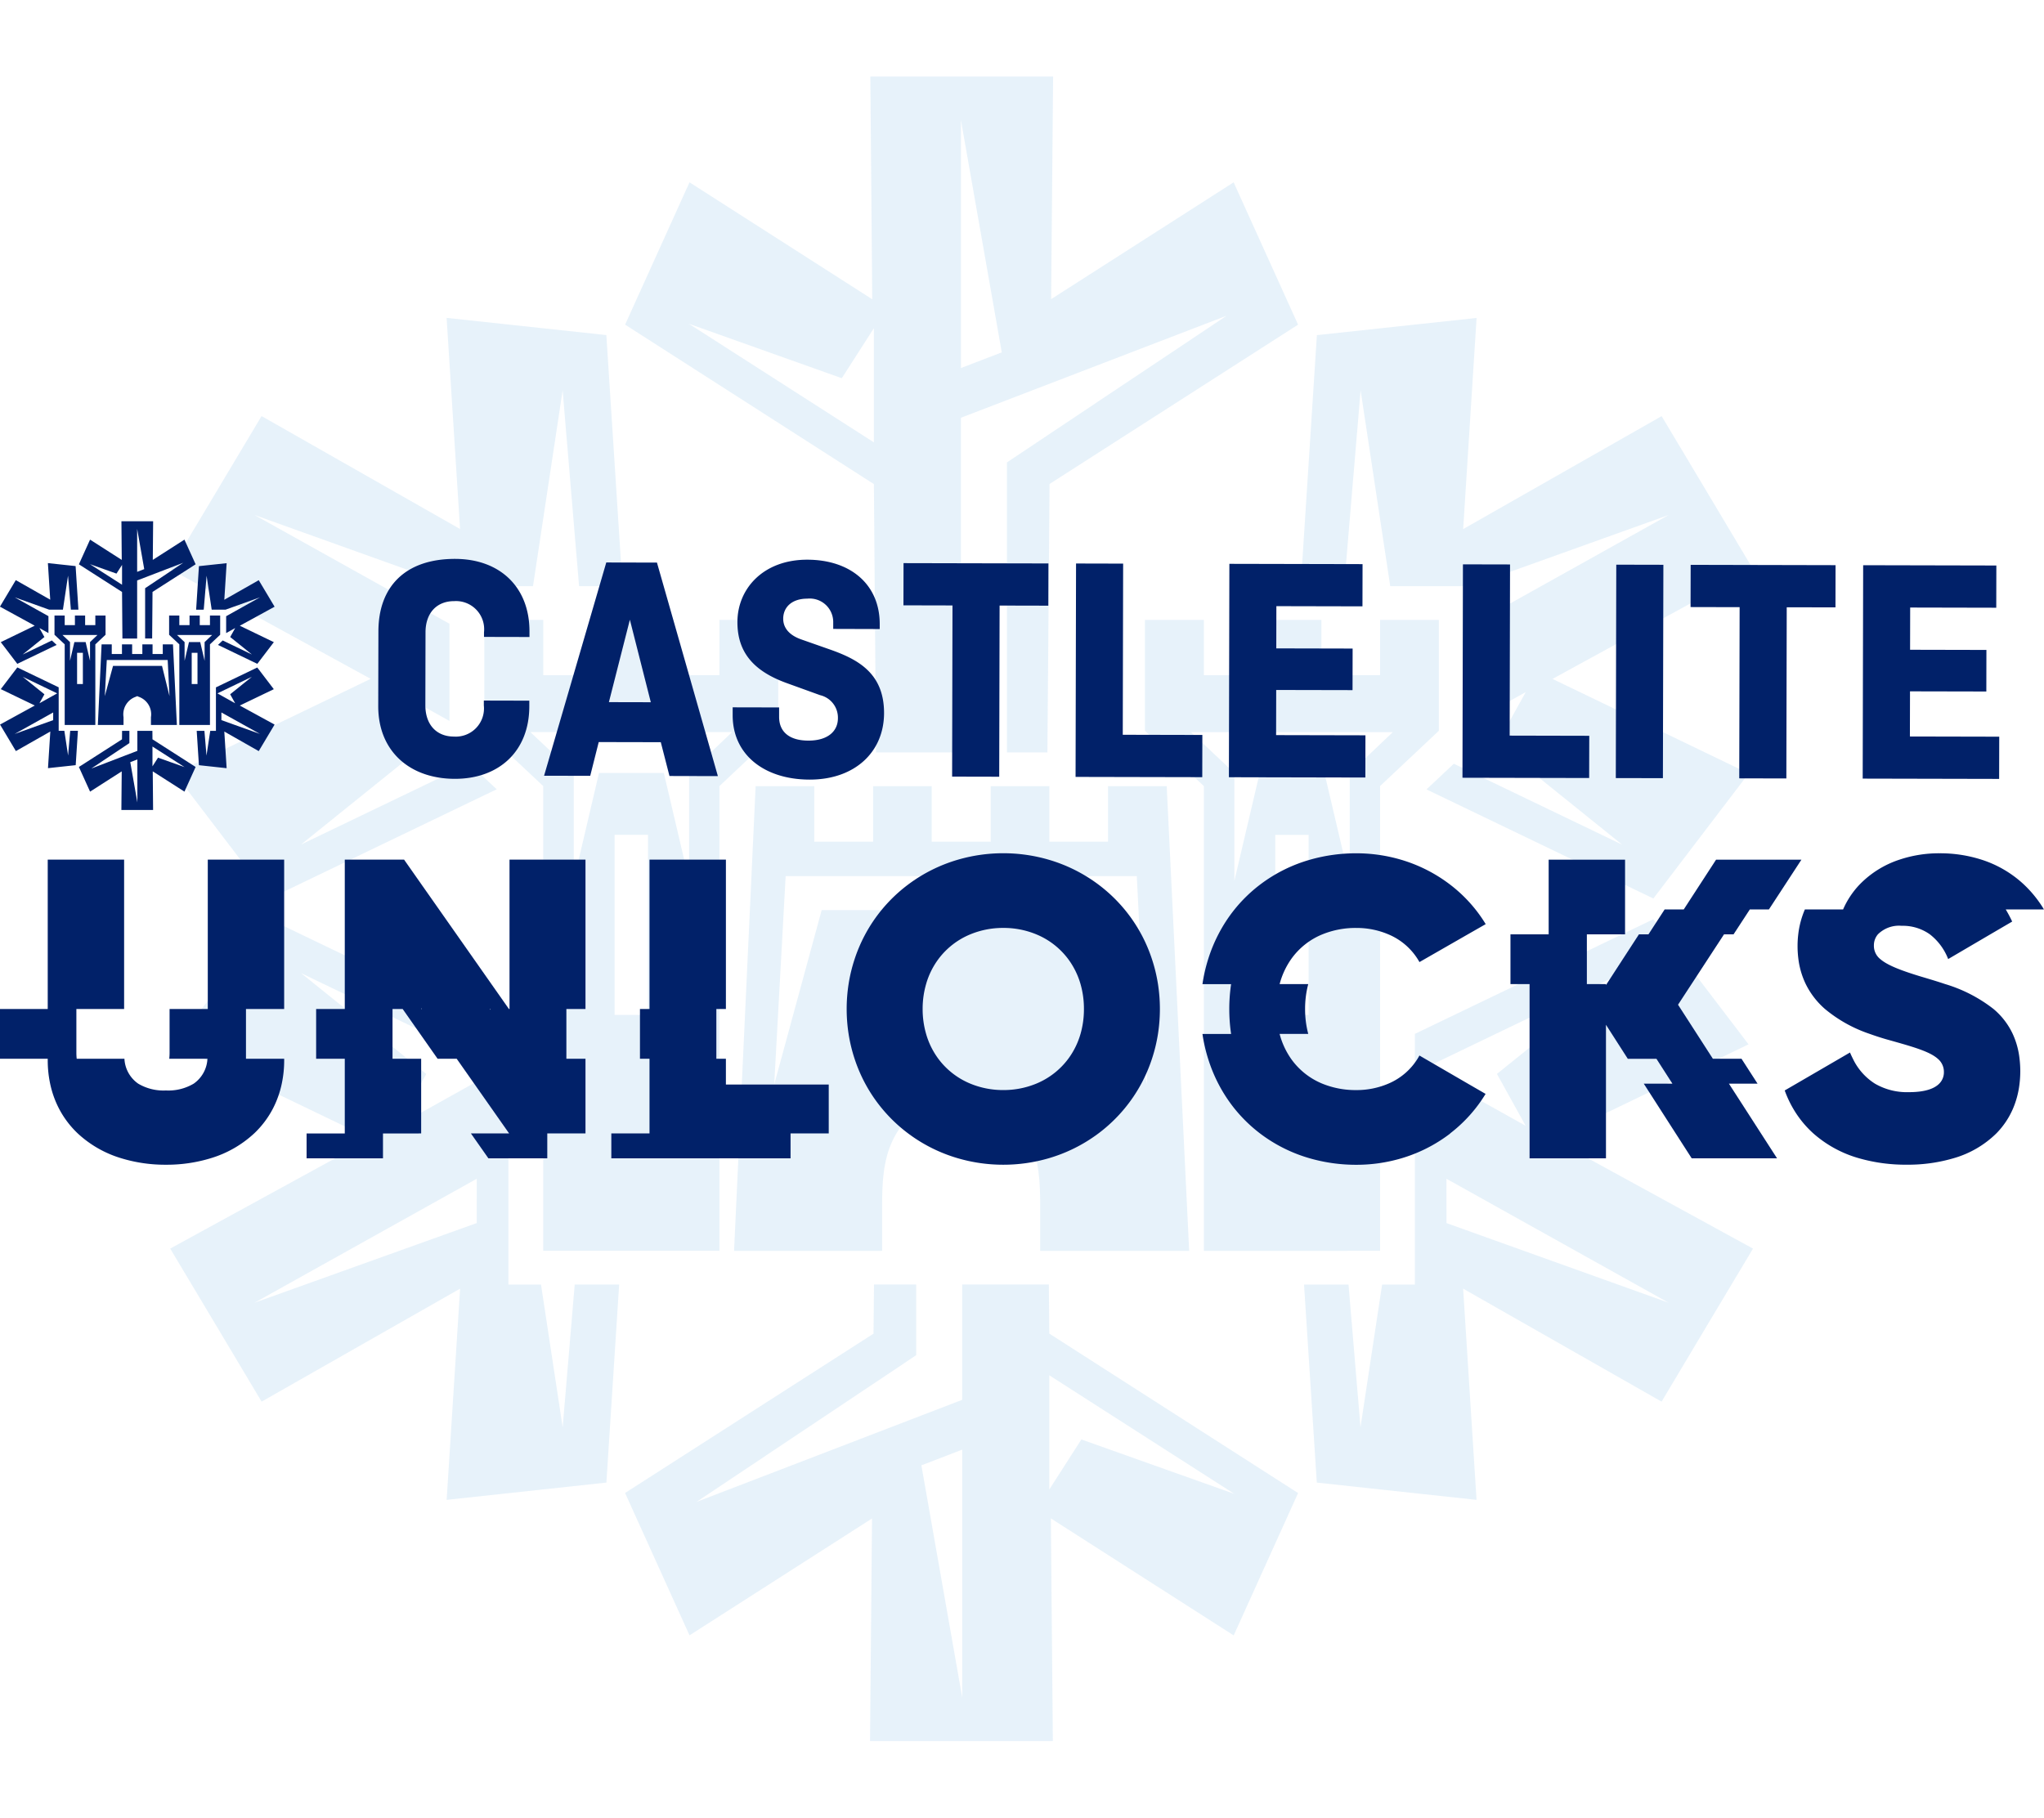 <svg xmlns="http://www.w3.org/2000/svg" width="240.234" height="213.678"><defs><filter id="a" x="11" y="0" width="204.037" height="213.678" filterUnits="userSpaceOnUse"><feOffset dy="3"/><feGaussianBlur stdDeviation="3" result="blur"/><feFlood flood-opacity=".161"/><feComposite operator="in" in2="blur"/><feComposite in="SourceGraphic"/></filter></defs><g data-name="Group 2366"><g transform="translate(0 -.002)" filter="url(#a)"><path data-name="Path 77" d="M86.049 83.061H62.333l5.1 4.807v12.67l2.968-12.67h7.621l2.973 12.67v-12.67Zm-9.892 12.077h-3.921v21.172h3.921Zm-12.309 48.9V89.409l-6.925-6.5V69.871h6.925v6.507h6.919v-6.507h6.894v6.5h6.894v-6.5h6.909v13.036l-6.909 6.5v54.633Zm-43.327-56.13 11.2 14.7 26.658-12.824-3.22-3.014-19.78 9.511L50.094 84.43l-3.38-6.09 6.11 3.411V70.325L29.917 57.542l23.34 8.367h9.387l3.483-23.021 1.932 23.021h5.106l-1.9-29.518-18.775-2.02 1.582 24.819-23.33-13.278-5.369 8.991-5.374 9 23.567 12.9Zm60.448-52.843 21.738 13.937v-13.42l-3.771 5.879Zm31.971 5.2 4.8-1.839-4.8-27.3Zm-10.23 13.644L73.47 35.165l7.569-16.73 21.475 13.747-.221-26.184h21.48l-.232 26.169 21.449-13.731 7.574 16.73-29.209 18.729-.252 31.558h-4.756V51.359l25.824-17.245-31.228 11.995V85.45h-9.98Zm42.358 118.7-21.743-13.937v13.422l3.771-5.879Zm-31.976-5.2-4.8 1.85 4.8 27.3Zm10.233-13.638 29.24 18.744-7.569 16.735-21.486-13.755.232 26.179h-21.485l.232-26.169-21.449 13.736-7.574-16.735 29.2-18.729.057-5.781h4.957v8.316l-25.829 17.25 31.234-12.005v-13.56h10.186ZM58.74 122.63l-23.356-11.232 14.715 11.85-3.38 6.1Zm-2.705 12.938-26.112 14.571 26.107-9.362Zm11.511 12.438h5.224l-1.5 23.279-18.775 2.03 1.582-24.829-23.33 13.283-5.369-9-5.374-8.991 23.567-12.9-23.047-11.1 11.2-14.7 28.029 13.479v29.451h3.833l2.545 16.781Zm102.455-12.438.01 5.214 26.1 9.357Zm-2.705-12.938 12.021 6.714-3.38-6.1 14.71-11.85Zm15.169 8.249 23.567 12.9-5.374 8.991-5.369 9-23.325-13.283 1.576 24.829-18.775-2.03-1.5-23.279h5.229l1.406 16.781 2.54-16.781h3.854v-29.471l28.014-13.468 11.2 14.7Zm-18.77-47.809h-23.717l5.1 4.807v12.67l2.973-12.67h7.615l2.973 12.67v-12.67Zm-9.893 12.077h-3.921v21.163h3.921Zm-12.309 48.9V89.409l-6.925-6.5V69.871h6.925v6.507h6.92v-6.507h6.894v6.5h6.894v-6.5h6.909v13.036l-6.909 6.5v54.633Zm-11.737-40.06 5.075 20.5-1.221-24.495H92.339l-1.345 24.495 5.58-20.5Zm-7.5 40.06v-5.281c0-5.534-.5-10.367-8.306-13.834l-.979-.448-.984.448c-7.79 3.468-8.311 8.3-8.311 13.834v5.281h-17.4l2.535-54.631H95.7v6.533h6.915v-6.528h6.889v6.528h6.935v-6.528h6.894v6.528h6.893v-6.528h6.9l2.638 54.626Zm33.047-78.131h-2.427l1.9-29.518 18.77-2.02-1.577 24.819 23.325-13.278 5.374 8.991 5.369 9-23.567 12.9 23.052 11.114-11.2 14.7L167.658 89.8l3.21-3.019 19.79 9.516-14.715-11.851 3.385-6.09-6.131 3.416V70.335l22.923-12.793-23.341 8.367h-9.382l-3.483-23.021-1.937 23.021Z" fill="#0274c9" opacity=".095"/></g><g data-name="Group 24" fill="#012169"><path data-name="Path 3" d="M11.456 74.645H7.342l.885.834v2.2l.515-2.2h1.322l.516 2.2v-2.2ZM9.74 76.74h-.68v3.672h.68Zm-2.135 8.482v-9.476l-1.2-1.128v-2.261h1.2v1.129h1.2v-1.129h1.2v1.127h1.2v-1.127h1.2v2.261l-1.2 1.128v9.476ZM.09 75.486l1.943 2.55 4.624-2.224-.559-.523-3.431 1.65 2.552-2.055-.586-1.056 1.06.592v-1.989L1.72 70.214l4.048 1.451h1.628l.6-3.993.335 3.993h.886l-.33-5.12-3.257-.35.274 4.3-4.047-2.3-.931 1.559-.932 1.56 4.088 2.237Zm10.484-9.165 3.77 2.417v-2.329l-.654 1.02Zm5.545.9.833-.319-.833-4.736Zm-1.775 2.366-5.072-3.251 1.313-2.9 3.725 2.384-.038-4.542h3.726l-.04 4.539 3.72-2.382 1.314 2.9-5.066 3.248-.044 5.474h-.825v-5.911l4.479-2.991-5.417 2.08v6.824h-1.731Zm7.347 20.587-3.771-2.417v2.328l.654-1.02Zm-5.546-.9-.833.321.833 4.735Zm1.775-2.366 5.072 3.251-1.313 2.9-3.726-2.384.04 4.541h-3.727l.04-4.539-3.72 2.383-1.314-2.9 5.065-3.248.01-1h.86v1.442l-4.48 2.992 5.417-2.082v-2.352h1.767Zm-11.2-5.4L2.669 79.56l2.552 2.055-.586 1.057Zm-.469 2.244-4.529 2.527 4.528-1.624Zm2 2.157h.906l-.26 4.038-3.257.352.274-4.307-4.047 2.3-.931-1.56-.932-1.559 4.088-2.238-4-1.926 1.943-2.55 4.862 2.338v5.108h.665l.441 2.911Zm17.771-2.157v.9l4.527 1.623Zm-.469-2.244 2.085 1.164-.586-1.057 2.551-2.055Zm2.631 1.431 4.088 2.238-.932 1.559-.931 1.56-4.046-2.3.273 4.307-3.257-.352-.26-4.038h.907l.244 2.911.441-2.911h.668v-5.11l4.859-2.336 1.943 2.55Zm-3.256-8.292H20.81l.885.834v2.2l.516-2.2h1.321l.516 2.2v-2.2Zm-1.716 2.095h-.68v3.672h.68Zm-2.135 8.482v-9.476l-1.2-1.128v-2.263h1.2v1.129h1.2v-1.129h1.2v1.127h1.2v-1.127h1.2v2.261l-1.2 1.128v9.476Zm-2.036-6.948.88 3.555-.212-4.248h-7.158l-.233 4.248.968-3.555Zm-1.3 6.948v-.916a2.178 2.178 0 0 0-1.441-2.4l-.17-.078-.171.078a2.181 2.181 0 0 0-1.441 2.4v.916H11.5l.44-9.476h1.195v1.133h1.2v-1.132h1.195v1.132h1.2v-1.132h1.2v1.132h1.2v-1.132h1.2l.458 9.475Zm5.732-13.552h-.421l.33-5.12 3.256-.35-.273 4.3 4.046-2.3.932 1.559.931 1.56-4.088 2.237 4 1.928-1.943 2.55-4.625-2.224.557-.524 3.433 1.651-2.552-2.055.587-1.056-1.063.592v-1.983l3.976-2.219-4.048 1.451h-1.627l-.6-3.993-.336 3.993Z"/><g data-name="Group 22"><path data-name="Path 4" d="M62.21 82.366v.688c-.012 5.231-3.532 8.507-8.762 8.5-5.346-.012-9-3.3-8.993-8.535l.02-8.82c.012-5.231 3.15-8.508 9.03-8.5 5.232.012 8.736 3.3 8.725 8.534v.649l-5.345-.012v-.534a3.312 3.312 0 0 0-3.505-3.672c-2.062 0-3.363 1.4-3.368 3.658l-.019 8.591c0 2.253 1.29 3.669 3.352 3.673a3.313 3.313 0 0 0 3.52-3.659v-.573Z"/><path data-name="Path 5" d="m63.947 91.19 7.31-25.069 5.956.013 7.161 25.1-5.689-.013-1.021-3.973-7.294-.015-1 3.969Zm7.618-8.651 4.925.011-2.46-9.7Z"/><path data-name="Path 6" d="M97.929 73.93v-.763a2.762 2.762 0 0 0-3.048-2.794c-1.794 0-2.827.987-2.83 2.362 0 .649.264 1.794 2.172 2.448l3.281 1.152c3.282 1.154 6.408 2.764 6.4 7.5-.01 4.582-3.453 7.82-8.761 7.809s-9.042-2.921-9.032-7.58v-.916l5.459.012v1.107c0 1.833 1.291 2.79 3.43 2.794 2.29.005 3.478-1.1 3.481-2.627a2.713 2.713 0 0 0-2.094-2.715l-3.93-1.422c-3.814-1.383-5.8-3.563-5.787-7.19.009-3.894 3.032-7.324 8.225-7.313 5.078.012 8.508 2.921 8.5 7.579v.573Z"/><path data-name="Path 7" d="m106.193 66.198 17.03.037-.012 4.963-5.727-.013-.045 20.122-5.535-.012.044-20.123-5.765-.013Z"/><path data-name="Path 8" d="m131.96 86.375 9.354.021-.011 4.963-14.89-.032.056-25.086 5.535.013Z"/><path data-name="Path 9" d="m149.994 81.108-.012 5.307 10.5.023-.01 4.963-16.037-.035.055-25.085 15.653.034-.011 4.963-10.118-.022-.011 4.964 8.973.02-.011 4.887Z"/><path data-name="Path 10" d="m177.433 86.474 9.355.021-.012 4.963-14.89-.032.055-25.085 5.536.012Z"/><path data-name="Path 11" d="m195.444 91.477-5.536-.012.055-25.085 5.536.012Z"/><path data-name="Path 12" d="m198.707 66.399 17.029.038-.011 4.963-5.728-.012-.044 20.122-5.537-.013.045-20.122-5.766-.013Z"/><path data-name="Path 13" d="m224.486 81.27-.013 5.307 10.5.023-.012 4.963-16.036-.035.055-25.085 15.654.034-.011 4.963-10.118-.022-.011 4.964 8.972.02-.01 4.887Z"/></g><path data-name="Path 14" d="M29.871 133.24a11.086 11.086 0 0 0 2.209-2.927 11.5 11.5 0 0 0 1.037-2.925 13.132 13.132 0 0 0 .283-2.759v-.167h-4.49v-5.853h4.488v-17.554h-8.977v17.554h-4.49v5.167a6.847 6.847 0 0 1-.038.685h4.488a3.779 3.779 0 0 1-1.616 2.926 5.816 5.816 0 0 1-3.262.8 5.808 5.808 0 0 1-3.26-.8 3.784 3.784 0 0 1-1.618-2.926h-5.61a6.608 6.608 0 0 1-.038-.685v-5.167h5.611v-17.554H5.61v17.554H-.002v5.853H5.61v.167a13.191 13.191 0 0 0 .283 2.759 11.465 11.465 0 0 0 1.038 2.925 11.065 11.065 0 0 0 2.209 2.927 12.952 12.952 0 0 0 5.14 2.925 17.643 17.643 0 0 0 5.224.753 17.644 17.644 0 0 0 5.224-.753 12.946 12.946 0 0 0 5.14-2.925"/><path data-name="Path 15" d="m57.64 118.71-.072-.1h.072Zm-8.139-.1v-.1l.071.1Zm8.26-2.925-2.054-2.927-2.053-2.925-2.054-2.927-2.054-2.925-2.053-2.927h-6.971v17.555h-3.366v5.853h3.366v8.778h-4.489v2.925h8.979v-2.925H49.5v-8.778h-3.366v-5.853h1.191l2.054 2.926 2.053 2.927h2.246l2.054 2.926 2.052 2.925 2.054 2.927h-4.489l2.053 2.925h6.921v-2.925h4.49v-8.778h-2.245v-5.853h2.245v-17.555h-8.929v17.555h-.07Z"/><path data-name="Path 16" d="M85.317 115.684v-14.63h-8.979v17.555h-1.122v5.853h1.122v8.778H71.85v2.925h21.065v-2.925h4.488v-5.752H85.316v-3.026h-1.122v-5.853h1.122Z"/><path data-name="Path 17" d="M114.05 127.388a8.936 8.936 0 0 1-3.767-2.926 9.118 9.118 0 0 1-1.438-2.926 10.47 10.47 0 0 1-.406-2.926 10.465 10.465 0 0 1 .406-2.926 9.122 9.122 0 0 1 1.438-2.927 8.913 8.913 0 0 1 3.767-2.925 10.053 10.053 0 0 1 3.87-.752 10.061 10.061 0 0 1 3.869.752 8.907 8.907 0 0 1 3.767 2.925 9.2 9.2 0 0 1 1.44 2.927 10.53 10.53 0 0 1 .4 2.926 10.535 10.535 0 0 1-.4 2.926 9.159 9.159 0 0 1-1.44 2.926 8.933 8.933 0 0 1-3.766 2.926 10.065 10.065 0 0 1-3.87.752 10.053 10.053 0 0 1-3.87-.752m15.048 5.852a17.988 17.988 0 0 0 3.071-2.927 17.832 17.832 0 0 0 1.97-2.925 18.022 18.022 0 0 0 1.254-2.926 18.458 18.458 0 0 0 .706-2.926 19.191 19.191 0 0 0 .225-2.926 19.164 19.164 0 0 0-.225-2.926 18.327 18.327 0 0 0-.707-2.927 17.931 17.931 0 0 0-1.253-2.925 17.885 17.885 0 0 0-1.97-2.927 18.017 18.017 0 0 0-3.073-2.926 18.276 18.276 0 0 0-5.868-2.925 19.011 19.011 0 0 0-5.31-.753 19.007 19.007 0 0 0-5.311.753 18.261 18.261 0 0 0-5.869 2.925 17.949 17.949 0 0 0-3.073 2.926 17.892 17.892 0 0 0-1.971 2.927 18.089 18.089 0 0 0-1.253 2.925 18.421 18.421 0 0 0-.706 2.927 19.057 19.057 0 0 0-.225 2.926 19.083 19.083 0 0 0 .225 2.926 18.458 18.458 0 0 0 .706 2.926 18.1 18.1 0 0 0 1.253 2.926 17.839 17.839 0 0 0 1.971 2.925 17.92 17.92 0 0 0 3.073 2.927 18.243 18.243 0 0 0 5.869 2.925 18.974 18.974 0 0 0 5.311.753 18.977 18.977 0 0 0 5.31-.753 18.257 18.257 0 0 0 5.868-2.925"/><path data-name="Path 18" d="M170.432 133.24a16.929 16.929 0 0 0 2.971-2.927 16.58 16.58 0 0 0 1.2-1.722l-2.075-1.2-5.039-2.926-.662-.385a8.186 8.186 0 0 1-.223.385 7.459 7.459 0 0 1-3.441 2.926 9.459 9.459 0 0 1-3.76.752 10.357 10.357 0 0 1-3.982-.752 8.383 8.383 0 0 1-3.68-2.926 9.164 9.164 0 0 1-1.347-2.926h3.366a11.339 11.339 0 0 1-.371-2.927 11.33 11.33 0 0 1 .371-2.925h-3.364a9.152 9.152 0 0 1 1.348-2.927 8.348 8.348 0 0 1 3.679-2.925 10.357 10.357 0 0 1 3.982-.752 9.515 9.515 0 0 1 3.769.752 7.484 7.484 0 0 1 3.458 2.925c.068.11.135.221.2.335l.584-.335 5.1-2.925 2.1-1.2a16.685 16.685 0 0 0-1.2-1.723 16.935 16.935 0 0 0-2.984-2.925 17.745 17.745 0 0 0-5.774-2.926 18.5 18.5 0 0 0-5.242-.753 19.708 19.708 0 0 0-5.447.753 17.717 17.717 0 0 0-5.867 2.926 17.292 17.292 0 0 0-3.008 2.925 17.555 17.555 0 0 0-1.9 2.927 18.179 18.179 0 0 0-1.2 2.925 19.04 19.04 0 0 0-.668 2.927h3.366a20.115 20.115 0 0 0-.213 2.925 20.159 20.159 0 0 0 .213 2.927h-3.366a19 19 0 0 0 .668 2.926 18.223 18.223 0 0 0 1.2 2.926 17.541 17.541 0 0 0 1.9 2.925 17.367 17.367 0 0 0 3.008 2.927 17.715 17.715 0 0 0 5.867 2.925 19.674 19.674 0 0 0 5.447.753 18.571 18.571 0 0 0 5.263-.753 17.627 17.627 0 0 0 5.767-2.925"/><path data-name="Path 19" d="m195.071 130.313 1.878 2.927 1.879 2.925h10.031l-1.885-2.925-1.885-2.927-1.887-2.925h3.366l-1.885-2.926h-3.366l-1.886-2.927-1.886-2.926-.324-.5 1.583-2.423 1.911-2.927 1.911-2.925h1.122l1.911-2.927h2.244l1.912-2.926 1.91-2.925h-10.032l-1.9 2.925-1.9 2.926h-2.245l-1.9 2.927h-1.121l-1.9 2.925-1.9 2.927-.075.117v-.117h-2.245v-5.852h4.489v-8.778h-8.979v8.778h-4.489v5.852h2.245v20.48h8.979v-15.7l.687 1.071 1.878 2.927h3.367l1.878 2.926h-3.366Z"/><path data-name="Path 20" d="M218.562 103.98a10.029 10.029 0 0 0-1.94 2.925h-4.49a10.39 10.39 0 0 0-.781 2.927 11.568 11.568 0 0 0-.081 1.355 11.924 11.924 0 0 0 .1 1.571 9.472 9.472 0 0 0 .864 2.926 9.344 9.344 0 0 0 2.259 2.927 16.33 16.33 0 0 0 5.251 2.925c.638.231 1.291.442 1.954.635 3.023.85 5.053 1.4 6.052 2.291a1.994 1.994 0 0 1 .719 1.57 1.878 1.878 0 0 1-.548 1.355c-.579.589-1.676 1-3.566 1a7.5 7.5 0 0 1-3.991-1 7.043 7.043 0 0 1-2.588-2.925c-.121-.237-.235-.48-.343-.736l-1.264.736-5.03 2.925-1.379.8a12.785 12.785 0 0 0 .989 2.122 12.12 12.12 0 0 0 2.374 2.926 13.716 13.716 0 0 0 5.382 2.926 19.853 19.853 0 0 0 5.6.753 18.928 18.928 0 0 0 5.478-.753 11.769 11.769 0 0 0 5.05-2.926 9.443 9.443 0 0 0 1.962-2.926 10.462 10.462 0 0 0 .764-2.926 12.364 12.364 0 0 0 .087-1.454 12.4 12.4 0 0 0-.087-1.471 9.427 9.427 0 0 0-.805-2.927 8.558 8.558 0 0 0-2.258-2.925 17.231 17.231 0 0 0-5.686-2.927c-.778-.264-1.567-.5-2.349-.735-2.843-.838-4.435-1.48-5.257-2.19a1.99 1.99 0 0 1-.762-1.622 1.988 1.988 0 0 1 .472-1.3 3.514 3.514 0 0 1 2.79-1 5.47 5.47 0 0 1 3.311 1 6.744 6.744 0 0 1 2.156 2.909l4.959-2.909 2.564-1.5a15.45 15.45 0 0 0-.756-1.423h4.491a13.688 13.688 0 0 0-2.349-2.925 13.128 13.128 0 0 0-4.981-2.925 15.953 15.953 0 0 0-4.955-.753 14.619 14.619 0 0 0-4.707.753 11.533 11.533 0 0 0-4.678 2.925"/></g></g></svg>